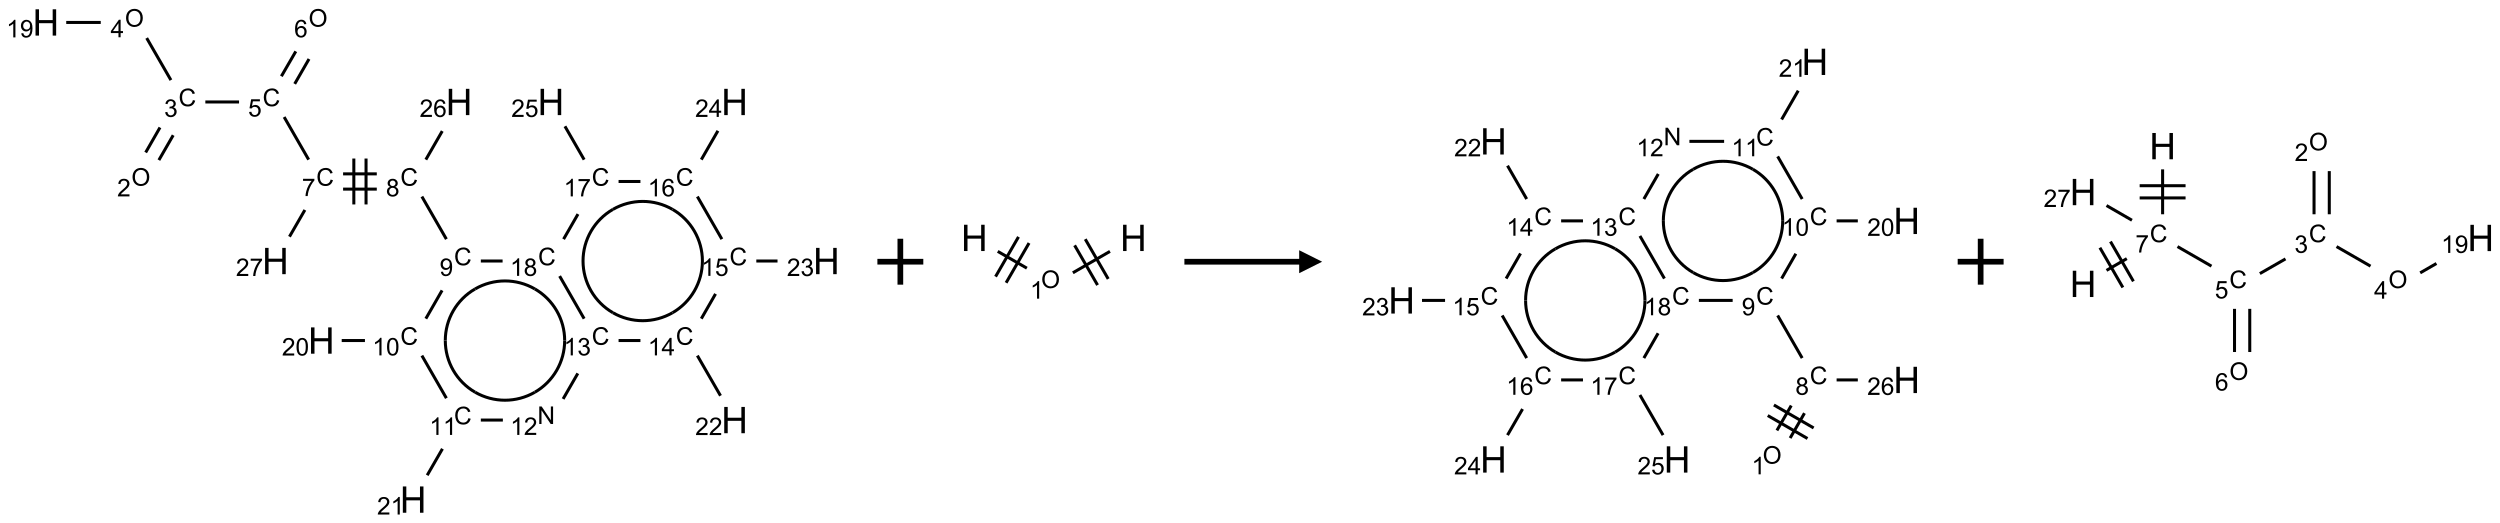 <?xml version="1.0" encoding="UTF-8"?>
<svg xmlns="http://www.w3.org/2000/svg" xmlns:xlink="http://www.w3.org/1999/xlink" width="1089" height="228" viewBox="0 0 1089 228">
<defs>
<g>
<g id="glyph-0-0">
<path d="M 1.332 0 L 1.332 -6.668 L 6.668 -6.668 L 6.668 0 Z M 1.5 -0.168 L 6.5 -0.168 L 6.5 -6.5 L 1.5 -6.5 Z M 1.5 -0.168 "/>
</g>
<g id="glyph-0-1">
<path d="M 0.516 -3.719 C 0.516 -4.984 0.855 -5.977 1.535 -6.695 C 2.215 -7.414 3.094 -7.77 4.172 -7.77 C 4.875 -7.77 5.512 -7.602 6.078 -7.266 C 6.645 -6.93 7.074 -6.461 7.371 -5.855 C 7.668 -5.254 7.816 -4.57 7.816 -3.809 C 7.816 -3.035 7.66 -2.34 7.348 -1.73 C 7.035 -1.117 6.594 -0.656 6.02 -0.34 C 5.449 -0.027 4.828 0.129 4.168 0.129 C 3.449 0.129 2.805 -0.043 2.238 -0.391 C 1.672 -0.738 1.246 -1.211 0.953 -1.812 C 0.66 -2.414 0.516 -3.047 0.516 -3.719 Z M 1.559 -3.703 C 1.559 -2.781 1.805 -2.059 2.301 -1.527 C 2.793 -1 3.414 -0.734 4.16 -0.734 C 4.922 -0.734 5.547 -1 6.039 -1.535 C 6.531 -2.07 6.777 -2.828 6.777 -3.812 C 6.777 -4.434 6.672 -4.977 6.461 -5.441 C 6.25 -5.902 5.945 -6.262 5.539 -6.52 C 5.133 -6.773 4.68 -6.902 4.176 -6.902 C 3.461 -6.902 2.848 -6.656 2.332 -6.164 C 1.816 -5.672 1.559 -4.852 1.559 -3.703 Z M 1.559 -3.703 "/>
</g>
<g id="glyph-0-2">
<path d="M 5.371 -0.902 L 5.371 0 L 0.324 0 C 0.316 -0.227 0.352 -0.441 0.434 -0.652 C 0.562 -0.996 0.766 -1.332 1.051 -1.668 C 1.332 -2 1.742 -2.387 2.277 -2.824 C 3.105 -3.504 3.668 -4.043 3.957 -4.441 C 4.25 -4.84 4.395 -5.215 4.395 -5.566 C 4.395 -5.938 4.262 -6.254 3.996 -6.508 C 3.73 -6.762 3.387 -6.891 2.957 -6.891 C 2.508 -6.891 2.145 -6.754 1.875 -6.484 C 1.605 -6.215 1.469 -5.84 1.465 -5.359 L 0.5 -5.457 C 0.566 -6.176 0.812 -6.727 1.246 -7.102 C 1.676 -7.477 2.254 -7.668 2.98 -7.668 C 3.711 -7.668 4.293 -7.465 4.719 -7.059 C 5.145 -6.652 5.359 -6.148 5.359 -5.547 C 5.359 -5.242 5.297 -4.941 5.172 -4.645 C 5.047 -4.352 4.84 -4.039 4.551 -3.715 C 4.262 -3.387 3.777 -2.938 3.105 -2.371 C 2.543 -1.898 2.18 -1.578 2.02 -1.41 C 1.859 -1.242 1.73 -1.07 1.625 -0.902 Z M 5.371 -0.902 "/>
</g>
<g id="glyph-0-3">
<path d="M 6.27 -2.676 L 7.281 -2.422 C 7.07 -1.594 6.688 -0.961 6.137 -0.523 C 5.586 -0.086 4.914 0.129 4.121 0.129 C 3.297 0.129 2.629 -0.039 2.113 -0.371 C 1.598 -0.707 1.203 -1.191 0.934 -1.828 C 0.664 -2.465 0.531 -3.145 0.531 -3.875 C 0.531 -4.672 0.684 -5.363 0.988 -5.957 C 1.293 -6.547 1.723 -6.996 2.285 -7.305 C 2.844 -7.613 3.461 -7.766 4.137 -7.766 C 4.898 -7.766 5.543 -7.57 6.062 -7.184 C 6.582 -6.793 6.945 -6.246 7.152 -5.543 L 6.156 -5.309 C 5.98 -5.863 5.723 -6.266 5.387 -6.52 C 5.051 -6.773 4.625 -6.902 4.113 -6.902 C 3.527 -6.902 3.039 -6.762 2.645 -6.48 C 2.25 -6.199 1.973 -5.82 1.812 -5.348 C 1.652 -4.871 1.574 -4.383 1.574 -3.879 C 1.574 -3.23 1.668 -2.664 1.855 -2.18 C 2.047 -1.695 2.34 -1.332 2.738 -1.094 C 3.137 -0.855 3.57 -0.734 4.035 -0.734 C 4.602 -0.734 5.082 -0.898 5.473 -1.223 C 5.867 -1.551 6.133 -2.035 6.27 -2.676 Z M 6.27 -2.676 "/>
</g>
<g id="glyph-0-4">
<path d="M 0.449 -2.016 L 1.387 -2.141 C 1.492 -1.609 1.676 -1.227 1.934 -0.992 C 2.191 -0.758 2.508 -0.641 2.879 -0.641 C 3.32 -0.641 3.695 -0.793 3.996 -1.098 C 4.301 -1.402 4.453 -1.781 4.453 -2.234 C 4.453 -2.664 4.312 -3.02 4.031 -3.301 C 3.75 -3.578 3.391 -3.719 2.957 -3.719 C 2.781 -3.719 2.562 -3.684 2.297 -3.613 L 2.402 -4.438 C 2.465 -4.43 2.516 -4.426 2.551 -4.426 C 2.949 -4.426 3.312 -4.531 3.629 -4.738 C 3.949 -4.949 4.109 -5.27 4.109 -5.703 C 4.109 -6.047 3.992 -6.332 3.762 -6.559 C 3.527 -6.785 3.227 -6.895 2.859 -6.895 C 2.496 -6.895 2.191 -6.781 1.949 -6.551 C 1.707 -6.324 1.547 -5.98 1.48 -5.52 L 0.543 -5.688 C 0.656 -6.316 0.918 -6.805 1.324 -7.148 C 1.73 -7.492 2.234 -7.668 2.84 -7.668 C 3.254 -7.668 3.641 -7.578 3.988 -7.398 C 4.34 -7.219 4.609 -6.977 4.793 -6.668 C 4.98 -6.359 5.074 -6.031 5.074 -5.684 C 5.074 -5.352 4.984 -5.051 4.809 -4.781 C 4.629 -4.512 4.367 -4.297 4.02 -4.137 C 4.473 -4.031 4.824 -3.816 5.074 -3.488 C 5.324 -3.16 5.449 -2.75 5.449 -2.254 C 5.449 -1.59 5.203 -1.023 4.719 -0.559 C 4.234 -0.098 3.617 0.137 2.875 0.137 C 2.203 0.137 1.648 -0.062 1.207 -0.465 C 0.762 -0.863 0.512 -1.379 0.449 -2.016 Z M 0.449 -2.016 "/>
</g>
<g id="glyph-0-5">
<path d="M 3.449 0 L 3.449 -1.828 L 0.137 -1.828 L 0.137 -2.688 L 3.621 -7.637 L 4.387 -7.637 L 4.387 -2.688 L 5.418 -2.688 L 5.418 -1.828 L 4.387 -1.828 L 4.387 0 Z M 3.449 -2.688 L 3.449 -6.129 L 1.059 -2.688 Z M 3.449 -2.688 "/>
</g>
<g id="glyph-0-6">
<path d="M 3.973 0 L 3.035 0 L 3.035 -5.973 C 2.809 -5.758 2.516 -5.543 2.148 -5.328 C 1.781 -5.113 1.453 -4.953 1.16 -4.844 L 1.16 -5.75 C 1.684 -5.996 2.145 -6.297 2.535 -6.645 C 2.93 -6.996 3.207 -7.336 3.371 -7.668 L 3.973 -7.668 Z M 3.973 0 "/>
</g>
<g id="glyph-0-7">
<path d="M 0.582 -1.766 L 1.484 -1.848 C 1.562 -1.426 1.707 -1.117 1.922 -0.926 C 2.137 -0.734 2.414 -0.641 2.75 -0.641 C 3.039 -0.641 3.289 -0.707 3.508 -0.84 C 3.727 -0.973 3.902 -1.148 4.043 -1.367 C 4.18 -1.586 4.297 -1.887 4.391 -2.262 C 4.484 -2.637 4.531 -3.016 4.531 -3.406 C 4.531 -3.449 4.531 -3.512 4.527 -3.594 C 4.34 -3.297 4.082 -3.055 3.758 -2.867 C 3.434 -2.68 3.082 -2.59 2.703 -2.59 C 2.07 -2.59 1.535 -2.816 1.098 -3.277 C 0.66 -3.734 0.441 -4.34 0.441 -5.09 C 0.441 -5.863 0.672 -6.484 1.129 -6.957 C 1.586 -7.43 2.156 -7.668 2.844 -7.668 C 3.34 -7.668 3.793 -7.531 4.207 -7.266 C 4.617 -7 4.93 -6.617 5.145 -6.121 C 5.355 -5.629 5.465 -4.91 5.465 -3.973 C 5.465 -2.996 5.359 -2.223 5.145 -1.645 C 4.934 -1.066 4.617 -0.625 4.199 -0.324 C 3.781 -0.02 3.293 0.129 2.73 0.129 C 2.133 0.129 1.645 -0.035 1.266 -0.367 C 0.887 -0.699 0.66 -1.164 0.582 -1.766 Z M 4.422 -5.137 C 4.422 -5.676 4.277 -6.102 3.992 -6.418 C 3.707 -6.734 3.359 -6.891 2.957 -6.891 C 2.543 -6.891 2.18 -6.719 1.871 -6.379 C 1.562 -6.039 1.406 -5.598 1.406 -5.059 C 1.406 -4.57 1.555 -4.176 1.848 -3.871 C 2.141 -3.566 2.5 -3.418 2.934 -3.418 C 3.367 -3.418 3.723 -3.57 4.004 -3.871 C 4.281 -4.176 4.422 -4.598 4.422 -5.137 Z M 4.422 -5.137 "/>
</g>
<g id="glyph-0-8">
<path d="M 0.441 -2 L 1.426 -2.082 C 1.5 -1.605 1.668 -1.242 1.934 -1.004 C 2.199 -0.762 2.52 -0.641 2.895 -0.641 C 3.348 -0.641 3.73 -0.812 4.043 -1.152 C 4.355 -1.492 4.512 -1.941 4.512 -2.504 C 4.512 -3.039 4.359 -3.461 4.059 -3.77 C 3.758 -4.078 3.367 -4.234 2.879 -4.234 C 2.578 -4.234 2.305 -4.164 2.062 -4.027 C 1.82 -3.891 1.629 -3.715 1.488 -3.496 L 0.609 -3.609 L 1.348 -7.531 L 5.145 -7.531 L 5.145 -6.637 L 2.098 -6.637 L 1.688 -4.582 C 2.145 -4.902 2.625 -5.062 3.129 -5.062 C 3.797 -5.062 4.359 -4.832 4.816 -4.371 C 5.277 -3.91 5.504 -3.312 5.504 -2.59 C 5.504 -1.898 5.305 -1.301 4.902 -0.797 C 4.41 -0.18 3.742 0.129 2.895 0.129 C 2.199 0.129 1.633 -0.062 1.195 -0.453 C 0.758 -0.844 0.504 -1.359 0.441 -2 Z M 0.441 -2 "/>
</g>
<g id="glyph-0-9">
<path d="M 5.309 -5.766 L 4.375 -5.691 C 4.293 -6.059 4.172 -6.328 4.02 -6.496 C 3.766 -6.762 3.453 -6.895 3.082 -6.895 C 2.785 -6.895 2.523 -6.812 2.297 -6.645 C 2 -6.43 1.77 -6.117 1.598 -5.703 C 1.43 -5.289 1.34 -4.703 1.332 -3.938 C 1.559 -4.281 1.836 -4.535 2.16 -4.703 C 2.488 -4.871 2.828 -4.953 3.188 -4.953 C 3.812 -4.953 4.344 -4.723 4.785 -4.262 C 5.223 -3.801 5.441 -3.207 5.441 -2.48 C 5.441 -2 5.34 -1.555 5.133 -1.145 C 4.926 -0.73 4.641 -0.418 4.281 -0.199 C 3.922 0.02 3.512 0.129 3.051 0.129 C 2.27 0.129 1.633 -0.156 1.141 -0.73 C 0.648 -1.305 0.402 -2.254 0.402 -3.574 C 0.402 -5.051 0.672 -6.121 1.219 -6.793 C 1.695 -7.375 2.336 -7.668 3.141 -7.668 C 3.742 -7.668 4.234 -7.5 4.617 -7.16 C 5 -6.824 5.23 -6.359 5.309 -5.766 Z M 1.48 -2.473 C 1.48 -2.152 1.547 -1.844 1.684 -1.547 C 1.82 -1.25 2.016 -1.027 2.262 -0.871 C 2.508 -0.719 2.766 -0.641 3.035 -0.641 C 3.434 -0.641 3.773 -0.801 4.059 -1.121 C 4.344 -1.441 4.484 -1.875 4.484 -2.422 C 4.484 -2.949 4.344 -3.367 4.062 -3.668 C 3.781 -3.973 3.426 -4.125 3 -4.125 C 2.578 -4.125 2.219 -3.973 1.922 -3.668 C 1.625 -3.363 1.48 -2.969 1.48 -2.473 Z M 1.48 -2.473 "/>
</g>
<g id="glyph-0-10">
<path d="M 0.504 -6.637 L 0.504 -7.535 L 5.449 -7.535 L 5.449 -6.809 C 4.961 -6.289 4.48 -5.602 4.004 -4.746 C 3.527 -3.887 3.156 -3.004 2.895 -2.098 C 2.707 -1.461 2.59 -0.762 2.535 0 L 1.574 0 C 1.582 -0.602 1.703 -1.328 1.926 -2.176 C 2.152 -3.027 2.477 -3.848 2.898 -4.637 C 3.32 -5.426 3.77 -6.094 4.246 -6.637 Z M 0.504 -6.637 "/>
</g>
<g id="glyph-0-11">
<path d="M 1.887 -4.141 C 1.496 -4.281 1.207 -4.484 1.02 -4.75 C 0.832 -5.016 0.738 -5.328 0.738 -5.699 C 0.738 -6.254 0.938 -6.719 1.34 -7.098 C 1.738 -7.477 2.27 -7.668 2.934 -7.668 C 3.598 -7.668 4.137 -7.473 4.543 -7.086 C 4.949 -6.699 5.152 -6.227 5.152 -5.672 C 5.152 -5.316 5.059 -5.008 4.871 -4.746 C 4.688 -4.484 4.406 -4.281 4.027 -4.141 C 4.496 -3.988 4.852 -3.742 5.098 -3.402 C 5.34 -3.062 5.465 -2.656 5.465 -2.184 C 5.465 -1.531 5.234 -0.98 4.77 -0.535 C 4.309 -0.09 3.703 0.129 2.949 0.129 C 2.195 0.129 1.586 -0.094 1.125 -0.539 C 0.664 -0.984 0.434 -1.543 0.434 -2.207 C 0.434 -2.703 0.559 -3.121 0.809 -3.457 C 1.062 -3.793 1.422 -4.02 1.887 -4.141 Z M 1.699 -5.73 C 1.699 -5.367 1.812 -5.074 2.047 -4.844 C 2.281 -4.613 2.582 -4.5 2.953 -4.5 C 3.312 -4.5 3.609 -4.613 3.84 -4.84 C 4.07 -5.066 4.188 -5.348 4.188 -5.676 C 4.188 -6.02 4.07 -6.309 3.832 -6.543 C 3.594 -6.777 3.297 -6.895 2.941 -6.895 C 2.586 -6.895 2.289 -6.781 2.051 -6.551 C 1.816 -6.324 1.699 -6.047 1.699 -5.73 Z M 1.395 -2.203 C 1.395 -1.938 1.461 -1.676 1.586 -1.426 C 1.711 -1.176 1.902 -0.984 2.152 -0.848 C 2.402 -0.711 2.672 -0.641 2.957 -0.641 C 3.406 -0.641 3.777 -0.785 4.066 -1.074 C 4.359 -1.363 4.504 -1.727 4.504 -2.172 C 4.504 -2.625 4.355 -2.996 4.055 -3.293 C 3.754 -3.586 3.379 -3.734 2.926 -3.734 C 2.484 -3.734 2.121 -3.59 1.832 -3.297 C 1.543 -3.004 1.395 -2.641 1.395 -2.203 Z M 1.395 -2.203 "/>
</g>
<g id="glyph-0-12">
<path d="M 0.441 -3.766 C 0.441 -4.668 0.535 -5.395 0.723 -5.945 C 0.906 -6.496 1.184 -6.922 1.551 -7.219 C 1.918 -7.516 2.375 -7.668 2.934 -7.668 C 3.344 -7.668 3.703 -7.586 4.012 -7.418 C 4.32 -7.254 4.574 -7.016 4.777 -6.707 C 4.977 -6.395 5.137 -6.016 5.25 -5.57 C 5.363 -5.125 5.422 -4.523 5.422 -3.766 C 5.422 -2.871 5.328 -2.148 5.145 -1.598 C 4.961 -1.047 4.688 -0.621 4.32 -0.32 C 3.953 -0.02 3.492 0.129 2.934 0.129 C 2.195 0.129 1.617 -0.133 1.199 -0.66 C 0.695 -1.297 0.441 -2.332 0.441 -3.766 Z M 1.406 -3.766 C 1.406 -2.512 1.555 -1.68 1.848 -1.262 C 2.141 -0.848 2.5 -0.641 2.934 -0.641 C 3.363 -0.641 3.727 -0.848 4.02 -1.266 C 4.312 -1.684 4.457 -2.516 4.457 -3.766 C 4.457 -5.023 4.312 -5.859 4.02 -6.27 C 3.727 -6.684 3.359 -6.891 2.922 -6.891 C 2.492 -6.891 2.148 -6.707 1.891 -6.344 C 1.566 -5.879 1.406 -5.02 1.406 -3.766 Z M 1.406 -3.766 "/>
</g>
<g id="glyph-0-13">
<path d="M 0.812 0 L 0.812 -7.637 L 1.848 -7.637 L 5.859 -1.641 L 5.859 -7.637 L 6.828 -7.637 L 6.828 0 L 5.793 0 L 1.781 -6 L 1.781 0 Z M 0.812 0 "/>
</g>
<g id="glyph-1-0">
<path d="M 2 0 L 2 -10 L 10 -10 L 10 0 Z M 2.25 -0.25 L 9.75 -0.25 L 9.75 -9.75 L 2.25 -9.75 Z M 2.25 -0.25 "/>
</g>
<g id="glyph-1-1">
<path d="M 1.281 0 L 1.281 -11.453 L 2.797 -11.453 L 2.797 -6.75 L 8.75 -6.75 L 8.75 -11.453 L 10.266 -11.453 L 10.266 0 L 8.75 0 L 8.75 -5.398 L 2.797 -5.398 L 2.797 0 Z M 1.281 0 "/>
</g>
</g>
</defs>
<path fill="none" stroke-width="0.033" stroke-linecap="butt" stroke-linejoin="miter" stroke="rgb(0%, 0%, 0%)" stroke-opacity="1" stroke-miterlimit="10" d="M 1.231 1.499 L 1.387 1.228 " transform="matrix(40, 0, 0, 40, 19.969, 9.777)"/>
<path fill="none" stroke-width="0.033" stroke-linecap="butt" stroke-linejoin="miter" stroke="rgb(0%, 0%, 0%)" stroke-opacity="1" stroke-miterlimit="10" d="M 1.087 1.416 L 1.243 1.144 " transform="matrix(40, 0, 0, 40, 19.969, 9.777)"/>
<path fill="none" stroke-width="0.033" stroke-linecap="butt" stroke-linejoin="miter" stroke="rgb(0%, 0%, 0%)" stroke-opacity="1" stroke-miterlimit="10" d="M 1.362 0.628 L 1.098 0.17 " transform="matrix(40, 0, 0, 40, 19.969, 9.777)"/>
<path fill="none" stroke-width="0.033" stroke-linecap="butt" stroke-linejoin="miter" stroke="rgb(0%, 0%, 0%)" stroke-opacity="1" stroke-miterlimit="10" d="M 0.598 0 L 0.222 0 " transform="matrix(40, 0, 0, 40, 19.969, 9.777)"/>
<path fill="none" stroke-width="0.033" stroke-linecap="butt" stroke-linejoin="miter" stroke="rgb(0%, 0%, 0%)" stroke-opacity="1" stroke-miterlimit="10" d="M 1.737 0.866 L 2.104 0.866 " transform="matrix(40, 0, 0, 40, 19.969, 9.777)"/>
<path fill="none" stroke-width="0.033" stroke-linecap="butt" stroke-linejoin="miter" stroke="rgb(0%, 0%, 0%)" stroke-opacity="1" stroke-miterlimit="10" d="M 2.71 0.669 L 2.866 0.398 " transform="matrix(40, 0, 0, 40, 19.969, 9.777)"/>
<path fill="none" stroke-width="0.033" stroke-linecap="butt" stroke-linejoin="miter" stroke="rgb(0%, 0%, 0%)" stroke-opacity="1" stroke-miterlimit="10" d="M 2.565 0.586 L 2.722 0.315 " transform="matrix(40, 0, 0, 40, 19.969, 9.777)"/>
<path fill="none" stroke-width="0.033" stroke-linecap="butt" stroke-linejoin="miter" stroke="rgb(0%, 0%, 0%)" stroke-opacity="1" stroke-miterlimit="10" d="M 2.595 1.03 L 2.862 1.494 " transform="matrix(40, 0, 0, 40, 19.969, 9.777)"/>
<path fill="none" stroke-width="0.033" stroke-linecap="butt" stroke-linejoin="miter" stroke="rgb(0%, 0%, 0%)" stroke-opacity="1" stroke-miterlimit="10" d="M 3.237 1.815 L 3.604 1.815 " transform="matrix(40, 0, 0, 40, 19.969, 9.777)"/>
<path fill="none" stroke-width="0.033" stroke-linecap="butt" stroke-linejoin="miter" stroke="rgb(0%, 0%, 0%)" stroke-opacity="1" stroke-miterlimit="10" d="M 3.237 1.649 L 3.604 1.649 " transform="matrix(40, 0, 0, 40, 19.969, 9.777)"/>
<path fill="none" stroke-width="0.033" stroke-linecap="butt" stroke-linejoin="miter" stroke="rgb(0%, 0%, 0%)" stroke-opacity="1" stroke-miterlimit="10" d="M 3.487 1.982 L 3.487 1.482 " transform="matrix(40, 0, 0, 40, 19.969, 9.777)"/>
<path fill="none" stroke-width="0.033" stroke-linecap="butt" stroke-linejoin="miter" stroke="rgb(0%, 0%, 0%)" stroke-opacity="1" stroke-miterlimit="10" d="M 3.354 1.982 L 3.354 1.482 " transform="matrix(40, 0, 0, 40, 19.969, 9.777)"/>
<path fill="none" stroke-width="0.033" stroke-linecap="butt" stroke-linejoin="miter" stroke="rgb(0%, 0%, 0%)" stroke-opacity="1" stroke-miterlimit="10" d="M 4.095 1.896 L 4.362 2.36 " transform="matrix(40, 0, 0, 40, 19.969, 9.777)"/>
<path fill="none" stroke-width="0.033" stroke-linecap="butt" stroke-linejoin="miter" stroke="rgb(0%, 0%, 0%)" stroke-opacity="1" stroke-miterlimit="10" d="M 4.315 2.918 L 4.138 3.226 " transform="matrix(40, 0, 0, 40, 19.969, 9.777)"/>
<path fill="none" stroke-width="0.033" stroke-linecap="butt" stroke-linejoin="miter" stroke="rgb(0%, 0%, 0%)" stroke-opacity="1" stroke-miterlimit="10" d="M 3.475 3.464 L 3.222 3.464 " transform="matrix(40, 0, 0, 40, 19.969, 9.777)"/>
<path fill="none" stroke-width="0.033" stroke-linecap="butt" stroke-linejoin="miter" stroke="rgb(0%, 0%, 0%)" stroke-opacity="1" stroke-miterlimit="10" d="M 4.095 3.628 L 4.362 4.092 " transform="matrix(40, 0, 0, 40, 19.969, 9.777)"/>
<path fill="none" stroke-width="0.033" stroke-linecap="butt" stroke-linejoin="miter" stroke="rgb(0%, 0%, 0%)" stroke-opacity="1" stroke-miterlimit="10" d="M 4.319 4.643 L 4.153 4.931 " transform="matrix(40, 0, 0, 40, 19.969, 9.777)"/>
<path fill="none" stroke-width="0.033" stroke-linecap="butt" stroke-linejoin="miter" stroke="rgb(0%, 0%, 0%)" stroke-opacity="1" stroke-miterlimit="10" d="M 4.737 4.33 L 4.977 4.33 " transform="matrix(40, 0, 0, 40, 19.969, 9.777)"/>
<path fill="none" stroke-width="0.033" stroke-linecap="butt" stroke-linejoin="miter" stroke="rgb(0%, 0%, 0%)" stroke-opacity="1" stroke-miterlimit="10" d="M 5.633 4.1 L 5.793 3.822 " transform="matrix(40, 0, 0, 40, 19.969, 9.777)"/>
<path fill="none" stroke-width="0.033" stroke-linecap="butt" stroke-linejoin="miter" stroke="rgb(0%, 0%, 0%)" stroke-opacity="1" stroke-miterlimit="10" d="M 6.237 3.464 L 6.475 3.464 " transform="matrix(40, 0, 0, 40, 19.969, 9.777)"/>
<path fill="none" stroke-width="0.033" stroke-linecap="butt" stroke-linejoin="miter" stroke="rgb(0%, 0%, 0%)" stroke-opacity="1" stroke-miterlimit="10" d="M 7.095 3.628 L 7.347 4.065 " transform="matrix(40, 0, 0, 40, 19.969, 9.777)"/>
<path fill="none" stroke-width="0.033" stroke-linecap="butt" stroke-linejoin="miter" stroke="rgb(0%, 0%, 0%)" stroke-opacity="1" stroke-miterlimit="10" d="M 7.138 3.226 L 7.293 2.956 " transform="matrix(40, 0, 0, 40, 19.969, 9.777)"/>
<path fill="none" stroke-width="0.033" stroke-linecap="butt" stroke-linejoin="miter" stroke="rgb(0%, 0%, 0%)" stroke-opacity="1" stroke-miterlimit="10" d="M 7.737 2.598 L 7.968 2.598 " transform="matrix(40, 0, 0, 40, 19.969, 9.777)"/>
<path fill="none" stroke-width="0.033" stroke-linecap="butt" stroke-linejoin="miter" stroke="rgb(0%, 0%, 0%)" stroke-opacity="1" stroke-miterlimit="10" d="M 7.362 2.36 L 7.095 1.896 " transform="matrix(40, 0, 0, 40, 19.969, 9.777)"/>
<path fill="none" stroke-width="0.033" stroke-linecap="butt" stroke-linejoin="miter" stroke="rgb(0%, 0%, 0%)" stroke-opacity="1" stroke-miterlimit="10" d="M 7.138 1.494 L 7.319 1.18 " transform="matrix(40, 0, 0, 40, 19.969, 9.777)"/>
<path fill="none" stroke-width="0.033" stroke-linecap="butt" stroke-linejoin="miter" stroke="rgb(0%, 0%, 0%)" stroke-opacity="1" stroke-miterlimit="10" d="M 6.475 1.732 L 6.237 1.732 " transform="matrix(40, 0, 0, 40, 19.969, 9.777)"/>
<path fill="none" stroke-width="0.033" stroke-linecap="butt" stroke-linejoin="miter" stroke="rgb(0%, 0%, 0%)" stroke-opacity="1" stroke-miterlimit="10" d="M 5.862 1.494 L 5.653 1.131 " transform="matrix(40, 0, 0, 40, 19.969, 9.777)"/>
<path fill="none" stroke-width="0.033" stroke-linecap="butt" stroke-linejoin="miter" stroke="rgb(0%, 0%, 0%)" stroke-opacity="1" stroke-miterlimit="10" d="M 5.795 2.087 L 5.638 2.36 " transform="matrix(40, 0, 0, 40, 19.969, 9.777)"/>
<path fill="none" stroke-width="0.033" stroke-linecap="butt" stroke-linejoin="miter" stroke="rgb(0%, 0%, 0%)" stroke-opacity="1" stroke-miterlimit="10" d="M 4.974 2.598 L 4.737 2.598 " transform="matrix(40, 0, 0, 40, 19.969, 9.777)"/>
<path fill="none" stroke-width="0.033" stroke-linecap="butt" stroke-linejoin="miter" stroke="rgb(0%, 0%, 0%)" stroke-opacity="1" stroke-miterlimit="10" d="M 5.595 2.762 L 5.862 3.226 " transform="matrix(40, 0, 0, 40, 19.969, 9.777)"/>
<path fill="none" stroke-width="0.033" stroke-linecap="butt" stroke-linejoin="miter" stroke="rgb(0%, 0%, 0%)" stroke-opacity="1" stroke-miterlimit="10" d="M 4.138 1.494 L 4.317 1.183 " transform="matrix(40, 0, 0, 40, 19.969, 9.777)"/>
<path fill="none" stroke-width="0.033" stroke-linecap="butt" stroke-linejoin="miter" stroke="rgb(0%, 0%, 0%)" stroke-opacity="1" stroke-miterlimit="10" d="M 2.821 2.042 L 2.653 2.333 " transform="matrix(40, 0, 0, 40, 19.969, 9.777)"/>
<path fill="none" stroke-width="0.033" stroke-linecap="butt" stroke-linejoin="miter" stroke="rgb(0%, 0%, 0%)" stroke-opacity="1" stroke-miterlimit="10" d="M 4.35 3.464 C 4.35 3.232 4.474 3.018 4.675 2.902 " transform="matrix(40, 0, 0, 40, 19.969, 9.777)"/>
<path fill="none" stroke-width="0.033" stroke-linecap="butt" stroke-linejoin="miter" stroke="rgb(0%, 0%, 0%)" stroke-opacity="1" stroke-miterlimit="10" d="M 4.675 4.027 C 4.474 3.911 4.35 3.696 4.35 3.464 " transform="matrix(40, 0, 0, 40, 19.969, 9.777)"/>
<path fill="none" stroke-width="0.033" stroke-linecap="butt" stroke-linejoin="miter" stroke="rgb(0%, 0%, 0%)" stroke-opacity="1" stroke-miterlimit="10" d="M 5.325 4.027 C 5.124 4.143 4.876 4.143 4.675 4.027 " transform="matrix(40, 0, 0, 40, 19.969, 9.777)"/>
<path fill="none" stroke-width="0.033" stroke-linecap="butt" stroke-linejoin="miter" stroke="rgb(0%, 0%, 0%)" stroke-opacity="1" stroke-miterlimit="10" d="M 5.65 3.464 C 5.65 3.696 5.526 3.911 5.325 4.027 " transform="matrix(40, 0, 0, 40, 19.969, 9.777)"/>
<path fill="none" stroke-width="0.033" stroke-linecap="butt" stroke-linejoin="miter" stroke="rgb(0%, 0%, 0%)" stroke-opacity="1" stroke-miterlimit="10" d="M 5.325 2.902 C 5.526 3.018 5.65 3.232 5.65 3.464 " transform="matrix(40, 0, 0, 40, 19.969, 9.777)"/>
<path fill="none" stroke-width="0.033" stroke-linecap="butt" stroke-linejoin="miter" stroke="rgb(0%, 0%, 0%)" stroke-opacity="1" stroke-miterlimit="10" d="M 4.675 2.902 C 4.876 2.786 5.124 2.786 5.325 2.902 " transform="matrix(40, 0, 0, 40, 19.969, 9.777)"/>
<path fill="none" stroke-width="0.033" stroke-linecap="butt" stroke-linejoin="miter" stroke="rgb(0%, 0%, 0%)" stroke-opacity="1" stroke-miterlimit="10" d="M 6.825 3.161 C 6.624 3.277 6.376 3.277 6.175 3.161 " transform="matrix(40, 0, 0, 40, 19.969, 9.777)"/>
<path fill="none" stroke-width="0.033" stroke-linecap="butt" stroke-linejoin="miter" stroke="rgb(0%, 0%, 0%)" stroke-opacity="1" stroke-miterlimit="10" d="M 7.15 2.598 C 7.15 2.83 7.026 3.045 6.825 3.161 " transform="matrix(40, 0, 0, 40, 19.969, 9.777)"/>
<path fill="none" stroke-width="0.033" stroke-linecap="butt" stroke-linejoin="miter" stroke="rgb(0%, 0%, 0%)" stroke-opacity="1" stroke-miterlimit="10" d="M 6.825 2.036 C 7.026 2.152 7.15 2.366 7.15 2.598 " transform="matrix(40, 0, 0, 40, 19.969, 9.777)"/>
<path fill="none" stroke-width="0.033" stroke-linecap="butt" stroke-linejoin="miter" stroke="rgb(0%, 0%, 0%)" stroke-opacity="1" stroke-miterlimit="10" d="M 6.175 2.036 C 6.376 1.92 6.624 1.92 6.825 2.036 " transform="matrix(40, 0, 0, 40, 19.969, 9.777)"/>
<path fill="none" stroke-width="0.033" stroke-linecap="butt" stroke-linejoin="miter" stroke="rgb(0%, 0%, 0%)" stroke-opacity="1" stroke-miterlimit="10" d="M 5.85 2.598 C 5.85 2.366 5.974 2.152 6.175 2.036 " transform="matrix(40, 0, 0, 40, 19.969, 9.777)"/>
<path fill="none" stroke-width="0.033" stroke-linecap="butt" stroke-linejoin="miter" stroke="rgb(0%, 0%, 0%)" stroke-opacity="1" stroke-miterlimit="10" d="M 6.175 3.161 C 5.974 3.045 5.85 2.83 5.85 2.598 " transform="matrix(40, 0, 0, 40, 19.969, 9.777)"/>
<g fill="rgb(0%, 0%, 0%)" fill-opacity="1">
<use xlink:href="#glyph-0-1" x="57.215" y="80.906"/>
</g>
<g fill="rgb(0%, 0%, 0%)" fill-opacity="1">
<use xlink:href="#glyph-0-2" x="51.027" y="85.539"/>
</g>
<g fill="rgb(0%, 0%, 0%)" fill-opacity="1">
<use xlink:href="#glyph-0-3" x="77.75" y="46.262"/>
</g>
<g fill="rgb(0%, 0%, 0%)" fill-opacity="1">
<use xlink:href="#glyph-0-4" x="71.5" y="50.898"/>
</g>
<g fill="rgb(0%, 0%, 0%)" fill-opacity="1">
<use xlink:href="#glyph-0-1" x="54.391" y="11.625"/>
</g>
<g fill="rgb(0%, 0%, 0%)" fill-opacity="1">
<use xlink:href="#glyph-0-5" x="48.156" y="16.227"/>
</g>
<g fill="rgb(0%, 0%, 0%)" fill-opacity="1">
<use xlink:href="#glyph-1-1" x="14.195" y="15.504"/>
</g>
<g fill="rgb(0%, 0%, 0%)" fill-opacity="1">
<use xlink:href="#glyph-0-6" x="2.746" y="16.297"/>
<use xlink:href="#glyph-0-7" x="8.678" y="16.297"/>
</g>
<g fill="rgb(0%, 0%, 0%)" fill-opacity="1">
<use xlink:href="#glyph-0-3" x="114.375" y="46.262"/>
</g>
<g fill="rgb(0%, 0%, 0%)" fill-opacity="1">
<use xlink:href="#glyph-0-8" x="108.066" y="50.766"/>
</g>
<g fill="rgb(0%, 0%, 0%)" fill-opacity="1">
<use xlink:href="#glyph-0-1" x="134.391" y="11.625"/>
</g>
<g fill="rgb(0%, 0%, 0%)" fill-opacity="1">
<use xlink:href="#glyph-0-9" x="128.129" y="16.258"/>
</g>
<g fill="rgb(0%, 0%, 0%)" fill-opacity="1">
<use xlink:href="#glyph-0-3" x="137.75" y="80.902"/>
</g>
<g fill="rgb(0%, 0%, 0%)" fill-opacity="1">
<use xlink:href="#glyph-0-10" x="131.5" y="85.41"/>
</g>
<g fill="rgb(0%, 0%, 0%)" fill-opacity="1">
<use xlink:href="#glyph-0-3" x="174.375" y="80.902"/>
</g>
<g fill="rgb(0%, 0%, 0%)" fill-opacity="1">
<use xlink:href="#glyph-0-11" x="168.109" y="85.539"/>
</g>
<g fill="rgb(0%, 0%, 0%)" fill-opacity="1">
<use xlink:href="#glyph-0-3" x="197.75" y="115.547"/>
</g>
<g fill="rgb(0%, 0%, 0%)" fill-opacity="1">
<use xlink:href="#glyph-0-7" x="191.484" y="120.18"/>
</g>
<g fill="rgb(0%, 0%, 0%)" fill-opacity="1">
<use xlink:href="#glyph-0-3" x="174.375" y="150.188"/>
</g>
<g fill="rgb(0%, 0%, 0%)" fill-opacity="1">
<use xlink:href="#glyph-0-6" x="162.219" y="154.82"/>
<use xlink:href="#glyph-0-12" x="168.151" y="154.82"/>
</g>
<g fill="rgb(0%, 0%, 0%)" fill-opacity="1">
<use xlink:href="#glyph-1-1" x="134.195" y="154.07"/>
</g>
<g fill="rgb(0%, 0%, 0%)" fill-opacity="1">
<use xlink:href="#glyph-0-2" x="122.789" y="154.859"/>
<use xlink:href="#glyph-0-12" x="128.721" y="154.859"/>
</g>
<g fill="rgb(0%, 0%, 0%)" fill-opacity="1">
<use xlink:href="#glyph-0-3" x="197.75" y="184.828"/>
</g>
<g fill="rgb(0%, 0%, 0%)" fill-opacity="1">
<use xlink:href="#glyph-0-6" x="187.039" y="189.465"/>
<use xlink:href="#glyph-0-6" x="192.971" y="189.465"/>
</g>
<g fill="rgb(0%, 0%, 0%)" fill-opacity="1">
<use xlink:href="#glyph-1-1" x="174.195" y="223.352"/>
</g>
<g fill="rgb(0%, 0%, 0%)" fill-opacity="1">
<use xlink:href="#glyph-0-2" x="164.238" y="224.145"/>
<use xlink:href="#glyph-0-6" x="170.171" y="224.145"/>
</g>
<g fill="rgb(0%, 0%, 0%)" fill-opacity="1">
<use xlink:href="#glyph-0-13" x="234.094" y="184.695"/>
</g>
<g fill="rgb(0%, 0%, 0%)" fill-opacity="1">
<use xlink:href="#glyph-0-6" x="222.27" y="189.465"/>
<use xlink:href="#glyph-0-2" x="228.202" y="189.465"/>
</g>
<g fill="rgb(0%, 0%, 0%)" fill-opacity="1">
<use xlink:href="#glyph-0-3" x="257.75" y="150.188"/>
</g>
<g fill="rgb(0%, 0%, 0%)" fill-opacity="1">
<use xlink:href="#glyph-0-6" x="245.566" y="154.82"/>
<use xlink:href="#glyph-0-4" x="251.499" y="154.82"/>
</g>
<g fill="rgb(0%, 0%, 0%)" fill-opacity="1">
<use xlink:href="#glyph-0-3" x="294.375" y="150.188"/>
</g>
<g fill="rgb(0%, 0%, 0%)" fill-opacity="1">
<use xlink:href="#glyph-0-6" x="282.223" y="154.82"/>
<use xlink:href="#glyph-0-5" x="288.155" y="154.82"/>
</g>
<g fill="rgb(0%, 0%, 0%)" fill-opacity="1">
<use xlink:href="#glyph-1-1" x="314.195" y="188.711"/>
</g>
<g fill="rgb(0%, 0%, 0%)" fill-opacity="1">
<use xlink:href="#glyph-0-2" x="302.844" y="189.504"/>
<use xlink:href="#glyph-0-2" x="308.776" y="189.504"/>
</g>
<g fill="rgb(0%, 0%, 0%)" fill-opacity="1">
<use xlink:href="#glyph-0-3" x="317.75" y="115.547"/>
</g>
<g fill="rgb(0%, 0%, 0%)" fill-opacity="1">
<use xlink:href="#glyph-0-6" x="305.508" y="120.18"/>
<use xlink:href="#glyph-0-8" x="311.44" y="120.18"/>
</g>
<g fill="rgb(0%, 0%, 0%)" fill-opacity="1">
<use xlink:href="#glyph-1-1" x="354.195" y="119.43"/>
</g>
<g fill="rgb(0%, 0%, 0%)" fill-opacity="1">
<use xlink:href="#glyph-0-2" x="342.766" y="120.219"/>
<use xlink:href="#glyph-0-4" x="348.698" y="120.219"/>
</g>
<g fill="rgb(0%, 0%, 0%)" fill-opacity="1">
<use xlink:href="#glyph-0-3" x="294.375" y="80.902"/>
</g>
<g fill="rgb(0%, 0%, 0%)" fill-opacity="1">
<use xlink:href="#glyph-0-6" x="282.195" y="85.539"/>
<use xlink:href="#glyph-0-9" x="288.128" y="85.539"/>
</g>
<g fill="rgb(0%, 0%, 0%)" fill-opacity="1">
<use xlink:href="#glyph-1-1" x="314.195" y="50.145"/>
</g>
<g fill="rgb(0%, 0%, 0%)" fill-opacity="1">
<use xlink:href="#glyph-0-2" x="302.797" y="50.938"/>
<use xlink:href="#glyph-0-5" x="308.729" y="50.938"/>
</g>
<g fill="rgb(0%, 0%, 0%)" fill-opacity="1">
<use xlink:href="#glyph-0-3" x="257.75" y="80.902"/>
</g>
<g fill="rgb(0%, 0%, 0%)" fill-opacity="1">
<use xlink:href="#glyph-0-6" x="245.566" y="85.539"/>
<use xlink:href="#glyph-0-10" x="251.499" y="85.539"/>
</g>
<g fill="rgb(0%, 0%, 0%)" fill-opacity="1">
<use xlink:href="#glyph-1-1" x="234.195" y="50.145"/>
</g>
<g fill="rgb(0%, 0%, 0%)" fill-opacity="1">
<use xlink:href="#glyph-0-2" x="222.707" y="50.938"/>
<use xlink:href="#glyph-0-8" x="228.639" y="50.938"/>
</g>
<g fill="rgb(0%, 0%, 0%)" fill-opacity="1">
<use xlink:href="#glyph-0-3" x="234.375" y="115.547"/>
</g>
<g fill="rgb(0%, 0%, 0%)" fill-opacity="1">
<use xlink:href="#glyph-0-6" x="222.176" y="120.18"/>
<use xlink:href="#glyph-0-11" x="228.108" y="120.18"/>
</g>
<g fill="rgb(0%, 0%, 0%)" fill-opacity="1">
<use xlink:href="#glyph-1-1" x="194.195" y="50.145"/>
</g>
<g fill="rgb(0%, 0%, 0%)" fill-opacity="1">
<use xlink:href="#glyph-0-2" x="182.77" y="50.938"/>
<use xlink:href="#glyph-0-9" x="188.702" y="50.938"/>
</g>
<g fill="rgb(0%, 0%, 0%)" fill-opacity="1">
<use xlink:href="#glyph-1-1" x="114.195" y="119.43"/>
</g>
<g fill="rgb(0%, 0%, 0%)" fill-opacity="1">
<use xlink:href="#glyph-0-2" x="102.766" y="120.219"/>
<use xlink:href="#glyph-0-10" x="108.698" y="120.219"/>
</g>
<path fill="none" stroke-width="0.062" stroke-linecap="butt" stroke-linejoin="miter" stroke="rgb(0%, 0%, 0%)" stroke-opacity="1" stroke-miterlimit="10" d="M 0 0 L 0.5 0 M 0.25 -0.25 L 0.25 0.25 " transform="matrix(40, 0, 0, 40, 382.191, 114)"/>
<path fill="none" stroke-width="0.033" stroke-linecap="butt" stroke-linejoin="miter" stroke="rgb(0%, 0%, 0%)" stroke-opacity="1" stroke-miterlimit="10" d="M 0.255 0.147 L 0.572 0.33 " transform="matrix(40, 0, 0, 40, 424.418, 103.623)"/>
<path fill="none" stroke-width="0.033" stroke-linecap="butt" stroke-linejoin="miter" stroke="rgb(0%, 0%, 0%)" stroke-opacity="1" stroke-miterlimit="10" d="M 0.346 0.489 L 0.596 0.056 " transform="matrix(40, 0, 0, 40, 424.418, 103.623)"/>
<path fill="none" stroke-width="0.033" stroke-linecap="butt" stroke-linejoin="miter" stroke="rgb(0%, 0%, 0%)" stroke-opacity="1" stroke-miterlimit="10" d="M 0.231 0.422 L 0.481 -0.011 " transform="matrix(40, 0, 0, 40, 424.418, 103.623)"/>
<path fill="none" stroke-width="0.033" stroke-linecap="butt" stroke-linejoin="miter" stroke="rgb(0%, 0%, 0%)" stroke-opacity="1" stroke-miterlimit="10" d="M 1.073 0.38 L 1.477 0.147 " transform="matrix(40, 0, 0, 40, 424.418, 103.623)"/>
<path fill="none" stroke-width="0.033" stroke-linecap="butt" stroke-linejoin="miter" stroke="rgb(0%, 0%, 0%)" stroke-opacity="1" stroke-miterlimit="10" d="M 1.458 0.447 L 1.208 0.014 " transform="matrix(40, 0, 0, 40, 424.418, 103.623)"/>
<path fill="none" stroke-width="0.033" stroke-linecap="butt" stroke-linejoin="miter" stroke="rgb(0%, 0%, 0%)" stroke-opacity="1" stroke-miterlimit="10" d="M 1.342 0.514 L 1.092 0.081 " transform="matrix(40, 0, 0, 40, 424.418, 103.623)"/>
<g fill="rgb(0%, 0%, 0%)" fill-opacity="1">
<use xlink:href="#glyph-1-1" x="418.645" y="109.352"/>
</g>
<g fill="rgb(0%, 0%, 0%)" fill-opacity="1">
<use xlink:href="#glyph-0-1" x="453.48" y="125.473"/>
</g>
<g fill="rgb(0%, 0%, 0%)" fill-opacity="1">
<use xlink:href="#glyph-0-6" x="448.688" y="130.105"/>
</g>
<g fill="rgb(0%, 0%, 0%)" fill-opacity="1">
<use xlink:href="#glyph-1-1" x="487.926" y="109.352"/>
</g>
<path fill-rule="nonzero" fill="rgb(0%, 0%, 0%)" fill-opacity="1" d="M 515.922 115.25 L 565.922 115.25 L 565.922 119 L 575.922 114 L 565.922 109 L 565.922 112.75 L 515.922 112.75 "/>
<path fill="none" stroke-width="0.033" stroke-linecap="butt" stroke-linejoin="miter" stroke="rgb(0%, 0%, 0%)" stroke-opacity="1" stroke-miterlimit="10" d="M 4.231 4.097 L 4.387 3.826 " transform="matrix(40, 0, 0, 40, 610.547, 26.936)"/>
<path fill="none" stroke-width="0.033" stroke-linecap="butt" stroke-linejoin="miter" stroke="rgb(0%, 0%, 0%)" stroke-opacity="1" stroke-miterlimit="10" d="M 4.087 4.014 L 4.243 3.743 " transform="matrix(40, 0, 0, 40, 610.547, 26.936)"/>
<path fill="none" stroke-width="0.033" stroke-linecap="butt" stroke-linejoin="miter" stroke="rgb(0%, 0%, 0%)" stroke-opacity="1" stroke-miterlimit="10" d="M 4.487 3.987 L 4.054 3.737 " transform="matrix(40, 0, 0, 40, 610.547, 26.936)"/>
<path fill="none" stroke-width="0.033" stroke-linecap="butt" stroke-linejoin="miter" stroke="rgb(0%, 0%, 0%)" stroke-opacity="1" stroke-miterlimit="10" d="M 4.42 4.102 L 3.987 3.852 " transform="matrix(40, 0, 0, 40, 610.547, 26.936)"/>
<path fill="none" stroke-width="0.033" stroke-linecap="butt" stroke-linejoin="miter" stroke="rgb(0%, 0%, 0%)" stroke-opacity="1" stroke-miterlimit="10" d="M 4.362 3.226 L 4.095 2.762 " transform="matrix(40, 0, 0, 40, 610.547, 26.936)"/>
<path fill="none" stroke-width="0.033" stroke-linecap="butt" stroke-linejoin="miter" stroke="rgb(0%, 0%, 0%)" stroke-opacity="1" stroke-miterlimit="10" d="M 4.138 2.36 L 4.293 2.09 " transform="matrix(40, 0, 0, 40, 610.547, 26.936)"/>
<path fill="none" stroke-width="0.033" stroke-linecap="butt" stroke-linejoin="miter" stroke="rgb(0%, 0%, 0%)" stroke-opacity="1" stroke-miterlimit="10" d="M 4.737 1.732 L 4.968 1.732 " transform="matrix(40, 0, 0, 40, 610.547, 26.936)"/>
<path fill="none" stroke-width="0.033" stroke-linecap="butt" stroke-linejoin="miter" stroke="rgb(0%, 0%, 0%)" stroke-opacity="1" stroke-miterlimit="10" d="M 4.362 1.494 L 4.095 1.03 " transform="matrix(40, 0, 0, 40, 610.547, 26.936)"/>
<path fill="none" stroke-width="0.033" stroke-linecap="butt" stroke-linejoin="miter" stroke="rgb(0%, 0%, 0%)" stroke-opacity="1" stroke-miterlimit="10" d="M 4.138 0.628 L 4.319 0.314 " transform="matrix(40, 0, 0, 40, 610.547, 26.936)"/>
<path fill="none" stroke-width="0.033" stroke-linecap="butt" stroke-linejoin="miter" stroke="rgb(0%, 0%, 0%)" stroke-opacity="1" stroke-miterlimit="10" d="M 3.512 0.866 L 3.134 0.866 " transform="matrix(40, 0, 0, 40, 610.547, 26.936)"/>
<path fill="none" stroke-width="0.033" stroke-linecap="butt" stroke-linejoin="miter" stroke="rgb(0%, 0%, 0%)" stroke-opacity="1" stroke-miterlimit="10" d="M 2.795 1.221 L 2.638 1.494 " transform="matrix(40, 0, 0, 40, 610.547, 26.936)"/>
<path fill="none" stroke-width="0.033" stroke-linecap="butt" stroke-linejoin="miter" stroke="rgb(0%, 0%, 0%)" stroke-opacity="1" stroke-miterlimit="10" d="M 1.975 1.732 L 1.737 1.732 " transform="matrix(40, 0, 0, 40, 610.547, 26.936)"/>
<path fill="none" stroke-width="0.033" stroke-linecap="butt" stroke-linejoin="miter" stroke="rgb(0%, 0%, 0%)" stroke-opacity="1" stroke-miterlimit="10" d="M 1.362 1.494 L 1.153 1.131 " transform="matrix(40, 0, 0, 40, 610.547, 26.936)"/>
<path fill="none" stroke-width="0.033" stroke-linecap="butt" stroke-linejoin="miter" stroke="rgb(0%, 0%, 0%)" stroke-opacity="1" stroke-miterlimit="10" d="M 1.295 2.087 L 1.138 2.36 " transform="matrix(40, 0, 0, 40, 610.547, 26.936)"/>
<path fill="none" stroke-width="0.033" stroke-linecap="butt" stroke-linejoin="miter" stroke="rgb(0%, 0%, 0%)" stroke-opacity="1" stroke-miterlimit="10" d="M 0.473 2.598 L 0.222 2.598 " transform="matrix(40, 0, 0, 40, 610.547, 26.936)"/>
<path fill="none" stroke-width="0.033" stroke-linecap="butt" stroke-linejoin="miter" stroke="rgb(0%, 0%, 0%)" stroke-opacity="1" stroke-miterlimit="10" d="M 1.095 2.762 L 1.362 3.226 " transform="matrix(40, 0, 0, 40, 610.547, 26.936)"/>
<path fill="none" stroke-width="0.033" stroke-linecap="butt" stroke-linejoin="miter" stroke="rgb(0%, 0%, 0%)" stroke-opacity="1" stroke-miterlimit="10" d="M 1.317 3.781 L 1.153 4.065 " transform="matrix(40, 0, 0, 40, 610.547, 26.936)"/>
<path fill="none" stroke-width="0.033" stroke-linecap="butt" stroke-linejoin="miter" stroke="rgb(0%, 0%, 0%)" stroke-opacity="1" stroke-miterlimit="10" d="M 1.737 3.464 L 1.975 3.464 " transform="matrix(40, 0, 0, 40, 610.547, 26.936)"/>
<path fill="none" stroke-width="0.033" stroke-linecap="butt" stroke-linejoin="miter" stroke="rgb(0%, 0%, 0%)" stroke-opacity="1" stroke-miterlimit="10" d="M 2.595 3.628 L 2.847 4.065 " transform="matrix(40, 0, 0, 40, 610.547, 26.936)"/>
<path fill="none" stroke-width="0.033" stroke-linecap="butt" stroke-linejoin="miter" stroke="rgb(0%, 0%, 0%)" stroke-opacity="1" stroke-miterlimit="10" d="M 2.638 3.226 L 2.793 2.956 " transform="matrix(40, 0, 0, 40, 610.547, 26.936)"/>
<path fill="none" stroke-width="0.033" stroke-linecap="butt" stroke-linejoin="miter" stroke="rgb(0%, 0%, 0%)" stroke-opacity="1" stroke-miterlimit="10" d="M 3.237 2.598 L 3.605 2.598 " transform="matrix(40, 0, 0, 40, 610.547, 26.936)"/>
<path fill="none" stroke-width="0.033" stroke-linecap="butt" stroke-linejoin="miter" stroke="rgb(0%, 0%, 0%)" stroke-opacity="1" stroke-miterlimit="10" d="M 2.862 2.36 L 2.595 1.896 " transform="matrix(40, 0, 0, 40, 610.547, 26.936)"/>
<path fill="none" stroke-width="0.033" stroke-linecap="butt" stroke-linejoin="miter" stroke="rgb(0%, 0%, 0%)" stroke-opacity="1" stroke-miterlimit="10" d="M 4.737 3.464 L 4.968 3.464 " transform="matrix(40, 0, 0, 40, 610.547, 26.936)"/>
<path fill="none" stroke-width="0.033" stroke-linecap="butt" stroke-linejoin="miter" stroke="rgb(0%, 0%, 0%)" stroke-opacity="1" stroke-miterlimit="10" d="M 4.15 1.732 C 4.15 1.964 4.026 2.179 3.825 2.295 " transform="matrix(40, 0, 0, 40, 610.547, 26.936)"/>
<path fill="none" stroke-width="0.033" stroke-linecap="butt" stroke-linejoin="miter" stroke="rgb(0%, 0%, 0%)" stroke-opacity="1" stroke-miterlimit="10" d="M 3.825 1.17 C 4.026 1.286 4.15 1.5 4.15 1.732 " transform="matrix(40, 0, 0, 40, 610.547, 26.936)"/>
<path fill="none" stroke-width="0.033" stroke-linecap="butt" stroke-linejoin="miter" stroke="rgb(0%, 0%, 0%)" stroke-opacity="1" stroke-miterlimit="10" d="M 3.175 1.17 C 3.376 1.054 3.624 1.054 3.825 1.17 " transform="matrix(40, 0, 0, 40, 610.547, 26.936)"/>
<path fill="none" stroke-width="0.033" stroke-linecap="butt" stroke-linejoin="miter" stroke="rgb(0%, 0%, 0%)" stroke-opacity="1" stroke-miterlimit="10" d="M 2.85 1.732 C 2.85 1.5 2.974 1.286 3.175 1.17 " transform="matrix(40, 0, 0, 40, 610.547, 26.936)"/>
<path fill="none" stroke-width="0.033" stroke-linecap="butt" stroke-linejoin="miter" stroke="rgb(0%, 0%, 0%)" stroke-opacity="1" stroke-miterlimit="10" d="M 3.175 2.295 C 2.974 2.179 2.85 1.964 2.85 1.732 " transform="matrix(40, 0, 0, 40, 610.547, 26.936)"/>
<path fill="none" stroke-width="0.033" stroke-linecap="butt" stroke-linejoin="miter" stroke="rgb(0%, 0%, 0%)" stroke-opacity="1" stroke-miterlimit="10" d="M 3.825 2.295 C 3.624 2.411 3.376 2.411 3.175 2.295 " transform="matrix(40, 0, 0, 40, 610.547, 26.936)"/>
<path fill="none" stroke-width="0.033" stroke-linecap="butt" stroke-linejoin="miter" stroke="rgb(0%, 0%, 0%)" stroke-opacity="1" stroke-miterlimit="10" d="M 1.675 2.036 C 1.876 1.92 2.124 1.92 2.325 2.036 " transform="matrix(40, 0, 0, 40, 610.547, 26.936)"/>
<path fill="none" stroke-width="0.033" stroke-linecap="butt" stroke-linejoin="miter" stroke="rgb(0%, 0%, 0%)" stroke-opacity="1" stroke-miterlimit="10" d="M 1.35 2.598 C 1.35 2.366 1.474 2.152 1.675 2.036 " transform="matrix(40, 0, 0, 40, 610.547, 26.936)"/>
<path fill="none" stroke-width="0.033" stroke-linecap="butt" stroke-linejoin="miter" stroke="rgb(0%, 0%, 0%)" stroke-opacity="1" stroke-miterlimit="10" d="M 1.675 3.161 C 1.474 3.045 1.35 2.83 1.35 2.598 " transform="matrix(40, 0, 0, 40, 610.547, 26.936)"/>
<path fill="none" stroke-width="0.033" stroke-linecap="butt" stroke-linejoin="miter" stroke="rgb(0%, 0%, 0%)" stroke-opacity="1" stroke-miterlimit="10" d="M 2.325 3.161 C 2.124 3.277 1.876 3.277 1.675 3.161 " transform="matrix(40, 0, 0, 40, 610.547, 26.936)"/>
<path fill="none" stroke-width="0.033" stroke-linecap="butt" stroke-linejoin="miter" stroke="rgb(0%, 0%, 0%)" stroke-opacity="1" stroke-miterlimit="10" d="M 2.65 2.598 C 2.65 2.83 2.526 3.045 2.325 3.161 " transform="matrix(40, 0, 0, 40, 610.547, 26.936)"/>
<path fill="none" stroke-width="0.033" stroke-linecap="butt" stroke-linejoin="miter" stroke="rgb(0%, 0%, 0%)" stroke-opacity="1" stroke-miterlimit="10" d="M 2.325 2.036 C 2.526 2.152 2.65 2.366 2.65 2.598 " transform="matrix(40, 0, 0, 40, 610.547, 26.936)"/>
<g fill="rgb(0%, 0%, 0%)" fill-opacity="1">
<use xlink:href="#glyph-0-1" x="767.793" y="201.988"/>
</g>
<g fill="rgb(0%, 0%, 0%)" fill-opacity="1">
<use xlink:href="#glyph-0-6" x="763" y="206.621"/>
</g>
<g fill="rgb(0%, 0%, 0%)" fill-opacity="1">
<use xlink:href="#glyph-0-3" x="788.328" y="167.344"/>
</g>
<g fill="rgb(0%, 0%, 0%)" fill-opacity="1">
<use xlink:href="#glyph-0-11" x="782.062" y="171.98"/>
</g>
<g fill="rgb(0%, 0%, 0%)" fill-opacity="1">
<use xlink:href="#glyph-0-3" x="764.953" y="132.703"/>
</g>
<g fill="rgb(0%, 0%, 0%)" fill-opacity="1">
<use xlink:href="#glyph-0-7" x="758.688" y="137.34"/>
</g>
<g fill="rgb(0%, 0%, 0%)" fill-opacity="1">
<use xlink:href="#glyph-0-3" x="788.328" y="98.062"/>
</g>
<g fill="rgb(0%, 0%, 0%)" fill-opacity="1">
<use xlink:href="#glyph-0-6" x="776.172" y="102.699"/>
<use xlink:href="#glyph-0-12" x="782.104" y="102.699"/>
</g>
<g fill="rgb(0%, 0%, 0%)" fill-opacity="1">
<use xlink:href="#glyph-1-1" x="824.773" y="101.945"/>
</g>
<g fill="rgb(0%, 0%, 0%)" fill-opacity="1">
<use xlink:href="#glyph-0-2" x="813.367" y="102.738"/>
<use xlink:href="#glyph-0-12" x="819.299" y="102.738"/>
</g>
<g fill="rgb(0%, 0%, 0%)" fill-opacity="1">
<use xlink:href="#glyph-0-3" x="764.953" y="63.422"/>
</g>
<g fill="rgb(0%, 0%, 0%)" fill-opacity="1">
<use xlink:href="#glyph-0-6" x="754.242" y="68.059"/>
<use xlink:href="#glyph-0-6" x="760.174" y="68.059"/>
</g>
<g fill="rgb(0%, 0%, 0%)" fill-opacity="1">
<use xlink:href="#glyph-1-1" x="784.773" y="32.664"/>
</g>
<g fill="rgb(0%, 0%, 0%)" fill-opacity="1">
<use xlink:href="#glyph-0-2" x="774.816" y="33.457"/>
<use xlink:href="#glyph-0-6" x="780.749" y="33.457"/>
</g>
<g fill="rgb(0%, 0%, 0%)" fill-opacity="1">
<use xlink:href="#glyph-0-13" x="724.672" y="63.289"/>
</g>
<g fill="rgb(0%, 0%, 0%)" fill-opacity="1">
<use xlink:href="#glyph-0-6" x="712.848" y="68.059"/>
<use xlink:href="#glyph-0-2" x="718.78" y="68.059"/>
</g>
<g fill="rgb(0%, 0%, 0%)" fill-opacity="1">
<use xlink:href="#glyph-0-3" x="704.953" y="98.062"/>
</g>
<g fill="rgb(0%, 0%, 0%)" fill-opacity="1">
<use xlink:href="#glyph-0-6" x="692.77" y="102.699"/>
<use xlink:href="#glyph-0-4" x="698.702" y="102.699"/>
</g>
<g fill="rgb(0%, 0%, 0%)" fill-opacity="1">
<use xlink:href="#glyph-0-3" x="668.328" y="98.062"/>
</g>
<g fill="rgb(0%, 0%, 0%)" fill-opacity="1">
<use xlink:href="#glyph-0-6" x="656.176" y="102.699"/>
<use xlink:href="#glyph-0-5" x="662.108" y="102.699"/>
</g>
<g fill="rgb(0%, 0%, 0%)" fill-opacity="1">
<use xlink:href="#glyph-1-1" x="644.773" y="67.305"/>
</g>
<g fill="rgb(0%, 0%, 0%)" fill-opacity="1">
<use xlink:href="#glyph-0-2" x="633.422" y="68.098"/>
<use xlink:href="#glyph-0-2" x="639.354" y="68.098"/>
</g>
<g fill="rgb(0%, 0%, 0%)" fill-opacity="1">
<use xlink:href="#glyph-0-3" x="644.953" y="132.703"/>
</g>
<g fill="rgb(0%, 0%, 0%)" fill-opacity="1">
<use xlink:href="#glyph-0-6" x="632.711" y="137.34"/>
<use xlink:href="#glyph-0-8" x="638.643" y="137.34"/>
</g>
<g fill="rgb(0%, 0%, 0%)" fill-opacity="1">
<use xlink:href="#glyph-1-1" x="604.773" y="136.586"/>
</g>
<g fill="rgb(0%, 0%, 0%)" fill-opacity="1">
<use xlink:href="#glyph-0-2" x="593.344" y="137.379"/>
<use xlink:href="#glyph-0-4" x="599.276" y="137.379"/>
</g>
<g fill="rgb(0%, 0%, 0%)" fill-opacity="1">
<use xlink:href="#glyph-0-3" x="668.328" y="167.344"/>
</g>
<g fill="rgb(0%, 0%, 0%)" fill-opacity="1">
<use xlink:href="#glyph-0-6" x="656.148" y="171.98"/>
<use xlink:href="#glyph-0-9" x="662.081" y="171.98"/>
</g>
<g fill="rgb(0%, 0%, 0%)" fill-opacity="1">
<use xlink:href="#glyph-1-1" x="644.773" y="205.867"/>
</g>
<g fill="rgb(0%, 0%, 0%)" fill-opacity="1">
<use xlink:href="#glyph-0-2" x="633.375" y="206.66"/>
<use xlink:href="#glyph-0-5" x="639.307" y="206.66"/>
</g>
<g fill="rgb(0%, 0%, 0%)" fill-opacity="1">
<use xlink:href="#glyph-0-3" x="704.953" y="167.344"/>
</g>
<g fill="rgb(0%, 0%, 0%)" fill-opacity="1">
<use xlink:href="#glyph-0-6" x="692.77" y="171.98"/>
<use xlink:href="#glyph-0-10" x="698.702" y="171.98"/>
</g>
<g fill="rgb(0%, 0%, 0%)" fill-opacity="1">
<use xlink:href="#glyph-1-1" x="724.773" y="205.867"/>
</g>
<g fill="rgb(0%, 0%, 0%)" fill-opacity="1">
<use xlink:href="#glyph-0-2" x="713.285" y="206.66"/>
<use xlink:href="#glyph-0-8" x="719.217" y="206.66"/>
</g>
<g fill="rgb(0%, 0%, 0%)" fill-opacity="1">
<use xlink:href="#glyph-0-3" x="728.328" y="132.703"/>
</g>
<g fill="rgb(0%, 0%, 0%)" fill-opacity="1">
<use xlink:href="#glyph-0-6" x="716.129" y="137.34"/>
<use xlink:href="#glyph-0-11" x="722.061" y="137.34"/>
</g>
<g fill="rgb(0%, 0%, 0%)" fill-opacity="1">
<use xlink:href="#glyph-1-1" x="824.773" y="171.227"/>
</g>
<g fill="rgb(0%, 0%, 0%)" fill-opacity="1">
<use xlink:href="#glyph-0-2" x="813.348" y="172.02"/>
<use xlink:href="#glyph-0-9" x="819.28" y="172.02"/>
</g>
<path fill="none" stroke-width="0.062" stroke-linecap="butt" stroke-linejoin="miter" stroke="rgb(0%, 0%, 0%)" stroke-opacity="1" stroke-miterlimit="10" d="M 0 0 L 0.5 0 M 0.25 -0.25 L 0.25 0.25 " transform="matrix(40, 0, 0, 40, 852.77, 114)"/>
<path fill="none" stroke-width="0.033" stroke-linecap="butt" stroke-linejoin="miter" stroke="rgb(0%, 0%, 0%)" stroke-opacity="1" stroke-miterlimit="10" d="M 0.255 1.353 L 0.476 1.225 " transform="matrix(40, 0, 0, 40, 907.395, 63.656)"/>
<path fill="none" stroke-width="0.033" stroke-linecap="butt" stroke-linejoin="miter" stroke="rgb(0%, 0%, 0%)" stroke-opacity="1" stroke-miterlimit="10" d="M 0.548 1.472 L 0.298 1.039 " transform="matrix(40, 0, 0, 40, 907.395, 63.656)"/>
<path fill="none" stroke-width="0.033" stroke-linecap="butt" stroke-linejoin="miter" stroke="rgb(0%, 0%, 0%)" stroke-opacity="1" stroke-miterlimit="10" d="M 0.433 1.539 L 0.183 1.106 " transform="matrix(40, 0, 0, 40, 907.395, 63.656)"/>
<path fill="none" stroke-width="0.033" stroke-linecap="butt" stroke-linejoin="miter" stroke="rgb(0%, 0%, 0%)" stroke-opacity="1" stroke-miterlimit="10" d="M 0.866 0.742 L 0.866 0.253 " transform="matrix(40, 0, 0, 40, 907.395, 63.656)"/>
<path fill="none" stroke-width="0.033" stroke-linecap="butt" stroke-linejoin="miter" stroke="rgb(0%, 0%, 0%)" stroke-opacity="1" stroke-miterlimit="10" d="M 1.116 0.431 L 0.616 0.431 " transform="matrix(40, 0, 0, 40, 907.395, 63.656)"/>
<path fill="none" stroke-width="0.033" stroke-linecap="butt" stroke-linejoin="miter" stroke="rgb(0%, 0%, 0%)" stroke-opacity="1" stroke-miterlimit="10" d="M 1.116 0.564 L 0.616 0.564 " transform="matrix(40, 0, 0, 40, 907.395, 63.656)"/>
<path fill="none" stroke-width="0.033" stroke-linecap="butt" stroke-linejoin="miter" stroke="rgb(0%, 0%, 0%)" stroke-opacity="1" stroke-miterlimit="10" d="M 1.028 1.094 L 1.398 1.307 " transform="matrix(40, 0, 0, 40, 907.395, 63.656)"/>
<path fill="none" stroke-width="0.033" stroke-linecap="butt" stroke-linejoin="miter" stroke="rgb(0%, 0%, 0%)" stroke-opacity="1" stroke-miterlimit="10" d="M 1.925 1.388 L 2.204 1.228 " transform="matrix(40, 0, 0, 40, 907.395, 63.656)"/>
<path fill="none" stroke-width="0.033" stroke-linecap="butt" stroke-linejoin="miter" stroke="rgb(0%, 0%, 0%)" stroke-opacity="1" stroke-miterlimit="10" d="M 2.681 0.742 L 2.681 0.272 " transform="matrix(40, 0, 0, 40, 907.395, 63.656)"/>
<path fill="none" stroke-width="0.033" stroke-linecap="butt" stroke-linejoin="miter" stroke="rgb(0%, 0%, 0%)" stroke-opacity="1" stroke-miterlimit="10" d="M 2.515 0.742 L 2.515 0.272 " transform="matrix(40, 0, 0, 40, 907.395, 63.656)"/>
<path fill="none" stroke-width="0.033" stroke-linecap="butt" stroke-linejoin="miter" stroke="rgb(0%, 0%, 0%)" stroke-opacity="1" stroke-miterlimit="10" d="M 2.76 1.094 L 3.13 1.307 " transform="matrix(40, 0, 0, 40, 907.395, 63.656)"/>
<path fill="none" stroke-width="0.033" stroke-linecap="butt" stroke-linejoin="miter" stroke="rgb(0%, 0%, 0%)" stroke-opacity="1" stroke-miterlimit="10" d="M 3.671 1.38 L 3.848 1.278 " transform="matrix(40, 0, 0, 40, 907.395, 63.656)"/>
<path fill="none" stroke-width="0.033" stroke-linecap="butt" stroke-linejoin="miter" stroke="rgb(0%, 0%, 0%)" stroke-opacity="1" stroke-miterlimit="10" d="M 1.649 1.772 L 1.649 2.242 " transform="matrix(40, 0, 0, 40, 907.395, 63.656)"/>
<path fill="none" stroke-width="0.033" stroke-linecap="butt" stroke-linejoin="miter" stroke="rgb(0%, 0%, 0%)" stroke-opacity="1" stroke-miterlimit="10" d="M 1.815 1.772 L 1.815 2.242 " transform="matrix(40, 0, 0, 40, 907.395, 63.656)"/>
<path fill="none" stroke-width="0.033" stroke-linecap="butt" stroke-linejoin="miter" stroke="rgb(0%, 0%, 0%)" stroke-opacity="1" stroke-miterlimit="10" d="M 0.532 0.807 L 0.255 0.647 " transform="matrix(40, 0, 0, 40, 907.395, 63.656)"/>
<g fill="rgb(0%, 0%, 0%)" fill-opacity="1">
<use xlink:href="#glyph-1-1" x="901.621" y="129.383"/>
</g>
<g fill="rgb(0%, 0%, 0%)" fill-opacity="1">
<use xlink:href="#glyph-0-3" x="936.441" y="105.5"/>
</g>
<g fill="rgb(0%, 0%, 0%)" fill-opacity="1">
<use xlink:href="#glyph-0-10" x="930.191" y="110.008"/>
</g>
<g fill="rgb(0%, 0%, 0%)" fill-opacity="1">
<use xlink:href="#glyph-1-1" x="936.262" y="69.383"/>
</g>
<g fill="rgb(0%, 0%, 0%)" fill-opacity="1">
<use xlink:href="#glyph-0-3" x="971.082" y="125.5"/>
</g>
<g fill="rgb(0%, 0%, 0%)" fill-opacity="1">
<use xlink:href="#glyph-0-8" x="964.773" y="130.004"/>
</g>
<g fill="rgb(0%, 0%, 0%)" fill-opacity="1">
<use xlink:href="#glyph-0-3" x="1005.727" y="105.5"/>
</g>
<g fill="rgb(0%, 0%, 0%)" fill-opacity="1">
<use xlink:href="#glyph-0-4" x="999.473" y="110.137"/>
</g>
<g fill="rgb(0%, 0%, 0%)" fill-opacity="1">
<use xlink:href="#glyph-0-1" x="1005.742" y="65.504"/>
</g>
<g fill="rgb(0%, 0%, 0%)" fill-opacity="1">
<use xlink:href="#glyph-0-2" x="999.555" y="70.137"/>
</g>
<g fill="rgb(0%, 0%, 0%)" fill-opacity="1">
<use xlink:href="#glyph-0-1" x="1040.383" y="125.504"/>
</g>
<g fill="rgb(0%, 0%, 0%)" fill-opacity="1">
<use xlink:href="#glyph-0-5" x="1034.145" y="130.105"/>
</g>
<g fill="rgb(0%, 0%, 0%)" fill-opacity="1">
<use xlink:href="#glyph-1-1" x="1074.828" y="109.383"/>
</g>
<g fill="rgb(0%, 0%, 0%)" fill-opacity="1">
<use xlink:href="#glyph-0-6" x="1063.375" y="110.176"/>
<use xlink:href="#glyph-0-7" x="1069.307" y="110.176"/>
</g>
<g fill="rgb(0%, 0%, 0%)" fill-opacity="1">
<use xlink:href="#glyph-0-1" x="971.098" y="165.504"/>
</g>
<g fill="rgb(0%, 0%, 0%)" fill-opacity="1">
<use xlink:href="#glyph-0-9" x="964.836" y="170.137"/>
</g>
<g fill="rgb(0%, 0%, 0%)" fill-opacity="1">
<use xlink:href="#glyph-1-1" x="901.621" y="89.383"/>
</g>
<g fill="rgb(0%, 0%, 0%)" fill-opacity="1">
<use xlink:href="#glyph-0-2" x="890.191" y="90.176"/>
<use xlink:href="#glyph-0-10" x="896.124" y="90.176"/>
</g>
</svg>
